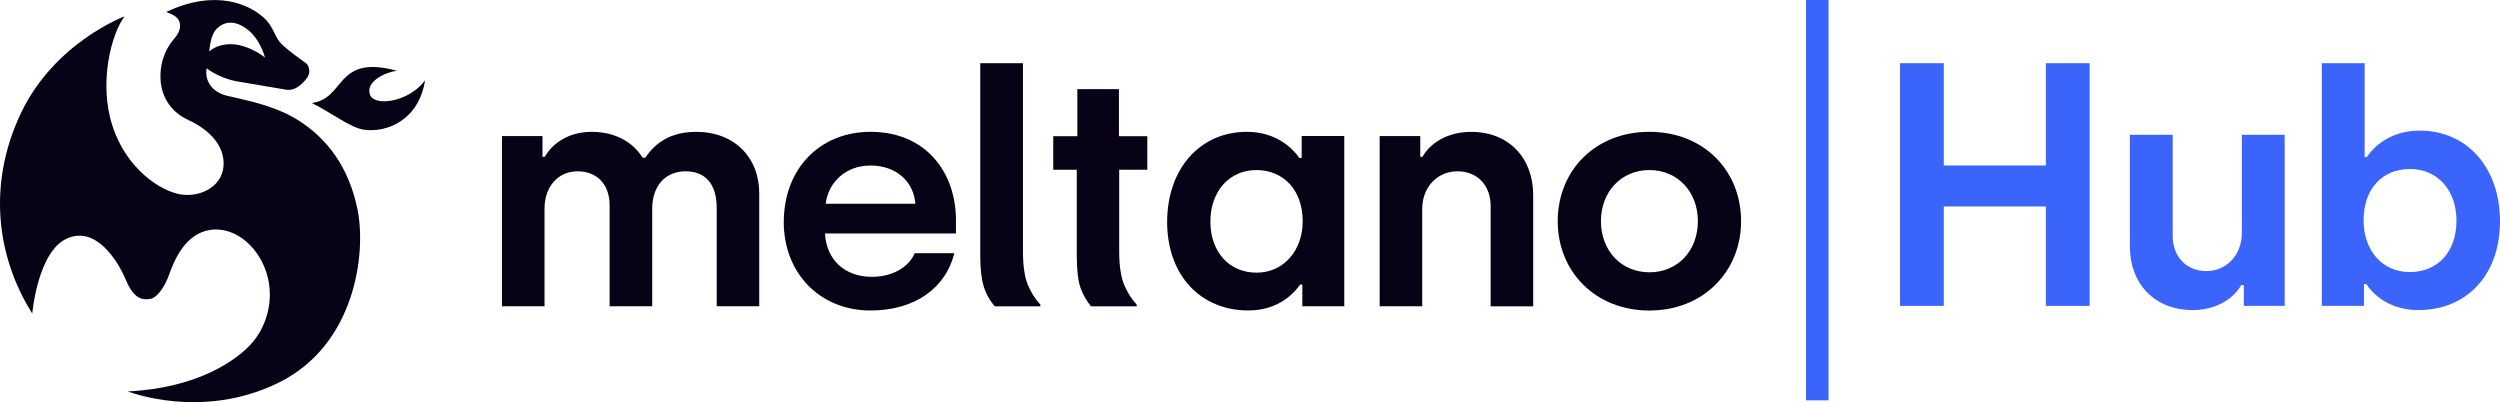 <svg viewBox="0 0 230 37" fill="none" xmlns="http://www.w3.org/2000/svg">
<path d="M174.798 5.814H178.828V15.224H188.219V5.814H192.249V28.141H188.219V18.993H178.828V28.141H174.798V5.814Z" fill="#3A64FA"/>
<path d="M195.946 22.696V12.404H199.887V21.706C199.887 23.622 201.158 24.936 202.979 24.936C204.889 24.936 206.25 23.412 206.25 21.437V12.404H210.19V28.141H206.433V26.225H206.19C205.554 27.391 203.977 28.528 201.737 28.528C198.163 28.528 195.95 26.044 195.95 22.696H195.946Z" fill="#3A64FA"/>
<path d="M217.484 26.136V28.141H213.607V5.814H217.547V14.438H217.761C218.276 13.629 219.82 12.016 222.609 12.016C226.972 12.016 230 15.427 230 20.363C230 25.298 226.942 28.528 222.486 28.528C219.577 28.528 218.123 26.793 217.701 26.136H217.484ZM225.996 20.304C225.996 17.52 224.269 15.549 221.723 15.549C219.177 15.549 217.45 17.343 217.45 20.304C217.45 22.936 219.088 25.029 221.693 25.029C224.299 25.029 225.996 23.142 225.996 20.304Z" fill="#3A64FA"/>
<path d="M91.526 28.182C91.051 27.643 90.707 27.026 90.498 26.328C90.285 25.631 90.184 24.693 90.184 23.512V5.814H94.113V23.095C94.113 24.435 94.259 25.468 94.558 26.199C94.857 26.912 95.242 27.521 95.717 28.027V28.185H91.522H91.526V28.182Z" fill="#080216"/>
<path d="M100.382 28.182C99.975 27.713 99.653 27.148 99.407 26.487C99.179 25.826 99.063 24.833 99.063 23.512V15.616H96.898V12.533H99.115V8.203H102.943V12.533H105.553V15.616H102.966V23.069C102.966 24.457 103.126 25.52 103.441 26.251C103.758 26.963 104.136 27.554 104.577 28.027V28.185H100.382V28.182Z" fill="#080216"/>
<path d="M46.174 12.518H49.909V14.423H50.118C50.81 13.231 52.257 12.131 54.425 12.131C56.594 12.131 58.22 13.054 59.124 14.512H59.367C60.452 12.877 62.018 12.131 64.067 12.131C67.562 12.131 69.85 14.486 69.85 17.786V28.178H65.936V19.126C65.936 16.982 64.942 15.76 63.076 15.76C61.211 15.76 60.003 17.1 60.003 19.215V28.178H56.085V18.886C56.085 16.982 54.941 15.76 53.136 15.76C51.33 15.76 50.096 17.188 50.096 19.182V28.178H46.182V12.518H46.174Z" fill="#080216"/>
<path d="M72.108 20.437C72.108 15.494 75.451 12.127 80.09 12.127C85.178 12.127 87.948 15.852 87.948 20.26V21.478H75.899C76.019 23.859 77.679 25.468 80.206 25.468C82.131 25.468 83.612 24.571 84.154 23.294H87.799C87.017 26.484 84.184 28.566 80.086 28.566C75.417 28.566 72.105 25.11 72.105 20.433H72.108V20.437ZM84.217 18.742C84.038 16.627 82.382 15.228 80.09 15.228C77.798 15.228 76.206 16.775 75.963 18.742H84.217Z" fill="#080216"/>
<path d="M107.377 20.437C107.377 15.523 110.39 12.127 114.727 12.127C117.467 12.127 119.004 13.737 119.546 14.538H119.755V12.511H123.673V28.174H119.815V26.181H119.606C119.153 26.838 117.736 28.562 114.847 28.562C110.42 28.562 107.377 25.288 107.377 20.429V20.437ZM119.849 20.381C119.849 17.432 118.043 15.645 115.572 15.645C113.101 15.645 111.355 17.609 111.355 20.381C111.355 23.154 113.071 25.084 115.602 25.084C118.133 25.084 119.845 23.002 119.845 20.381H119.849Z" fill="#080216"/>
<path d="M126.929 12.518H130.664V14.423H130.874C131.505 13.26 133.075 12.131 135.334 12.131C138.885 12.131 141.053 14.604 141.053 17.938V28.182H137.139V18.949C137.139 17.044 135.906 15.76 134.096 15.76C132.201 15.76 130.844 17.251 130.844 19.215V28.178H126.929V12.518Z" fill="#080216"/>
<path d="M143.311 20.348C143.311 15.7 146.747 12.127 151.745 12.127C156.744 12.127 160.18 15.7 160.18 20.348C160.18 24.996 156.684 28.569 151.745 28.569C146.807 28.569 143.311 25.025 143.311 20.348ZM156.205 20.348C156.205 17.639 154.336 15.645 151.745 15.645C149.155 15.645 147.285 17.639 147.285 20.348C147.285 23.058 149.155 25.051 151.745 25.051C154.336 25.051 156.205 23.087 156.205 20.348Z" fill="#080216"/>
<path d="M39.109 7.391C37.606 9.41 34.376 9.864 34.017 8.661C33.651 7.457 35.531 6.623 36.518 6.509C30.802 4.962 31.837 9.078 28.678 9.473C30.424 10.329 32.241 11.758 33.467 11.931C35.572 12.234 38.522 11.079 39.109 7.387" fill="#080216"/>
<path fill-rule="evenodd" clip-rule="evenodd" d="M16.562 2.223C16.453 1.584 16.005 1.381 15.294 1.097H15.291C19.93 -1.074 22.891 0.491 24.087 1.47C24.749 2.012 25 2.529 25.239 3.016C25.43 3.408 25.609 3.78 25.987 4.135C26.551 4.666 27.605 5.423 28.028 5.726C28.069 5.755 28.106 5.781 28.136 5.803C28.45 6.032 28.585 6.66 28.297 7.092C28.009 7.52 27.254 8.402 26.342 8.255C25.433 8.107 23.441 7.764 21.796 7.483C20.155 7.199 19.014 6.287 19.014 6.287C18.809 7.435 19.504 8.45 20.812 8.79C21.067 8.856 21.37 8.923 21.713 9C23.254 9.347 25.557 9.868 27.463 11.079C30.05 12.721 32.099 15.32 32.899 19.311C33.699 23.301 32.701 31.755 25.598 35.225C18.495 38.695 11.765 36.008 11.765 36.008C18.132 35.712 21.859 33.143 23.284 31.434C24.282 30.234 25.224 28.078 24.652 25.594C24.024 22.869 21.71 20.802 19.355 21.149C16.999 21.496 16.001 24.029 15.56 25.258C15.119 26.487 14.431 27.395 13.829 27.495C13.227 27.595 12.364 27.628 11.605 25.808C10.846 23.988 8.823 20.728 6.139 21.954C3.455 23.176 2.969 28.843 2.969 28.843C-0.329 23.615 -1.166 16.915 1.926 10.407C5.017 3.899 11.466 1.503 11.466 1.503C10.311 2.99 9.036 7.49 10.334 11.54C11.631 15.59 14.831 17.62 16.666 17.893C18.502 18.17 20.689 17.088 20.57 14.866C20.472 13.043 18.895 11.747 17.224 10.986C16.031 10.444 14.85 9.196 14.767 7.28C14.685 5.36 15.53 4.15 15.941 3.666C16.267 3.286 16.648 2.762 16.554 2.219L16.562 2.223ZM21.216 4.065C19.863 4.065 19.246 4.748 19.246 4.748C19.25 4.714 19.254 4.674 19.261 4.63C19.317 4.146 19.437 3.138 19.934 2.647C20.476 2.112 21.392 1.709 22.682 2.647C23.971 3.585 24.375 5.294 24.375 5.294C23.923 4.914 22.573 4.065 21.22 4.065H21.216Z" fill="#080216"/>
<path d="M168.224 0H166.153V36.831H168.224V0Z" fill="#3A64FA"/>
</svg>
